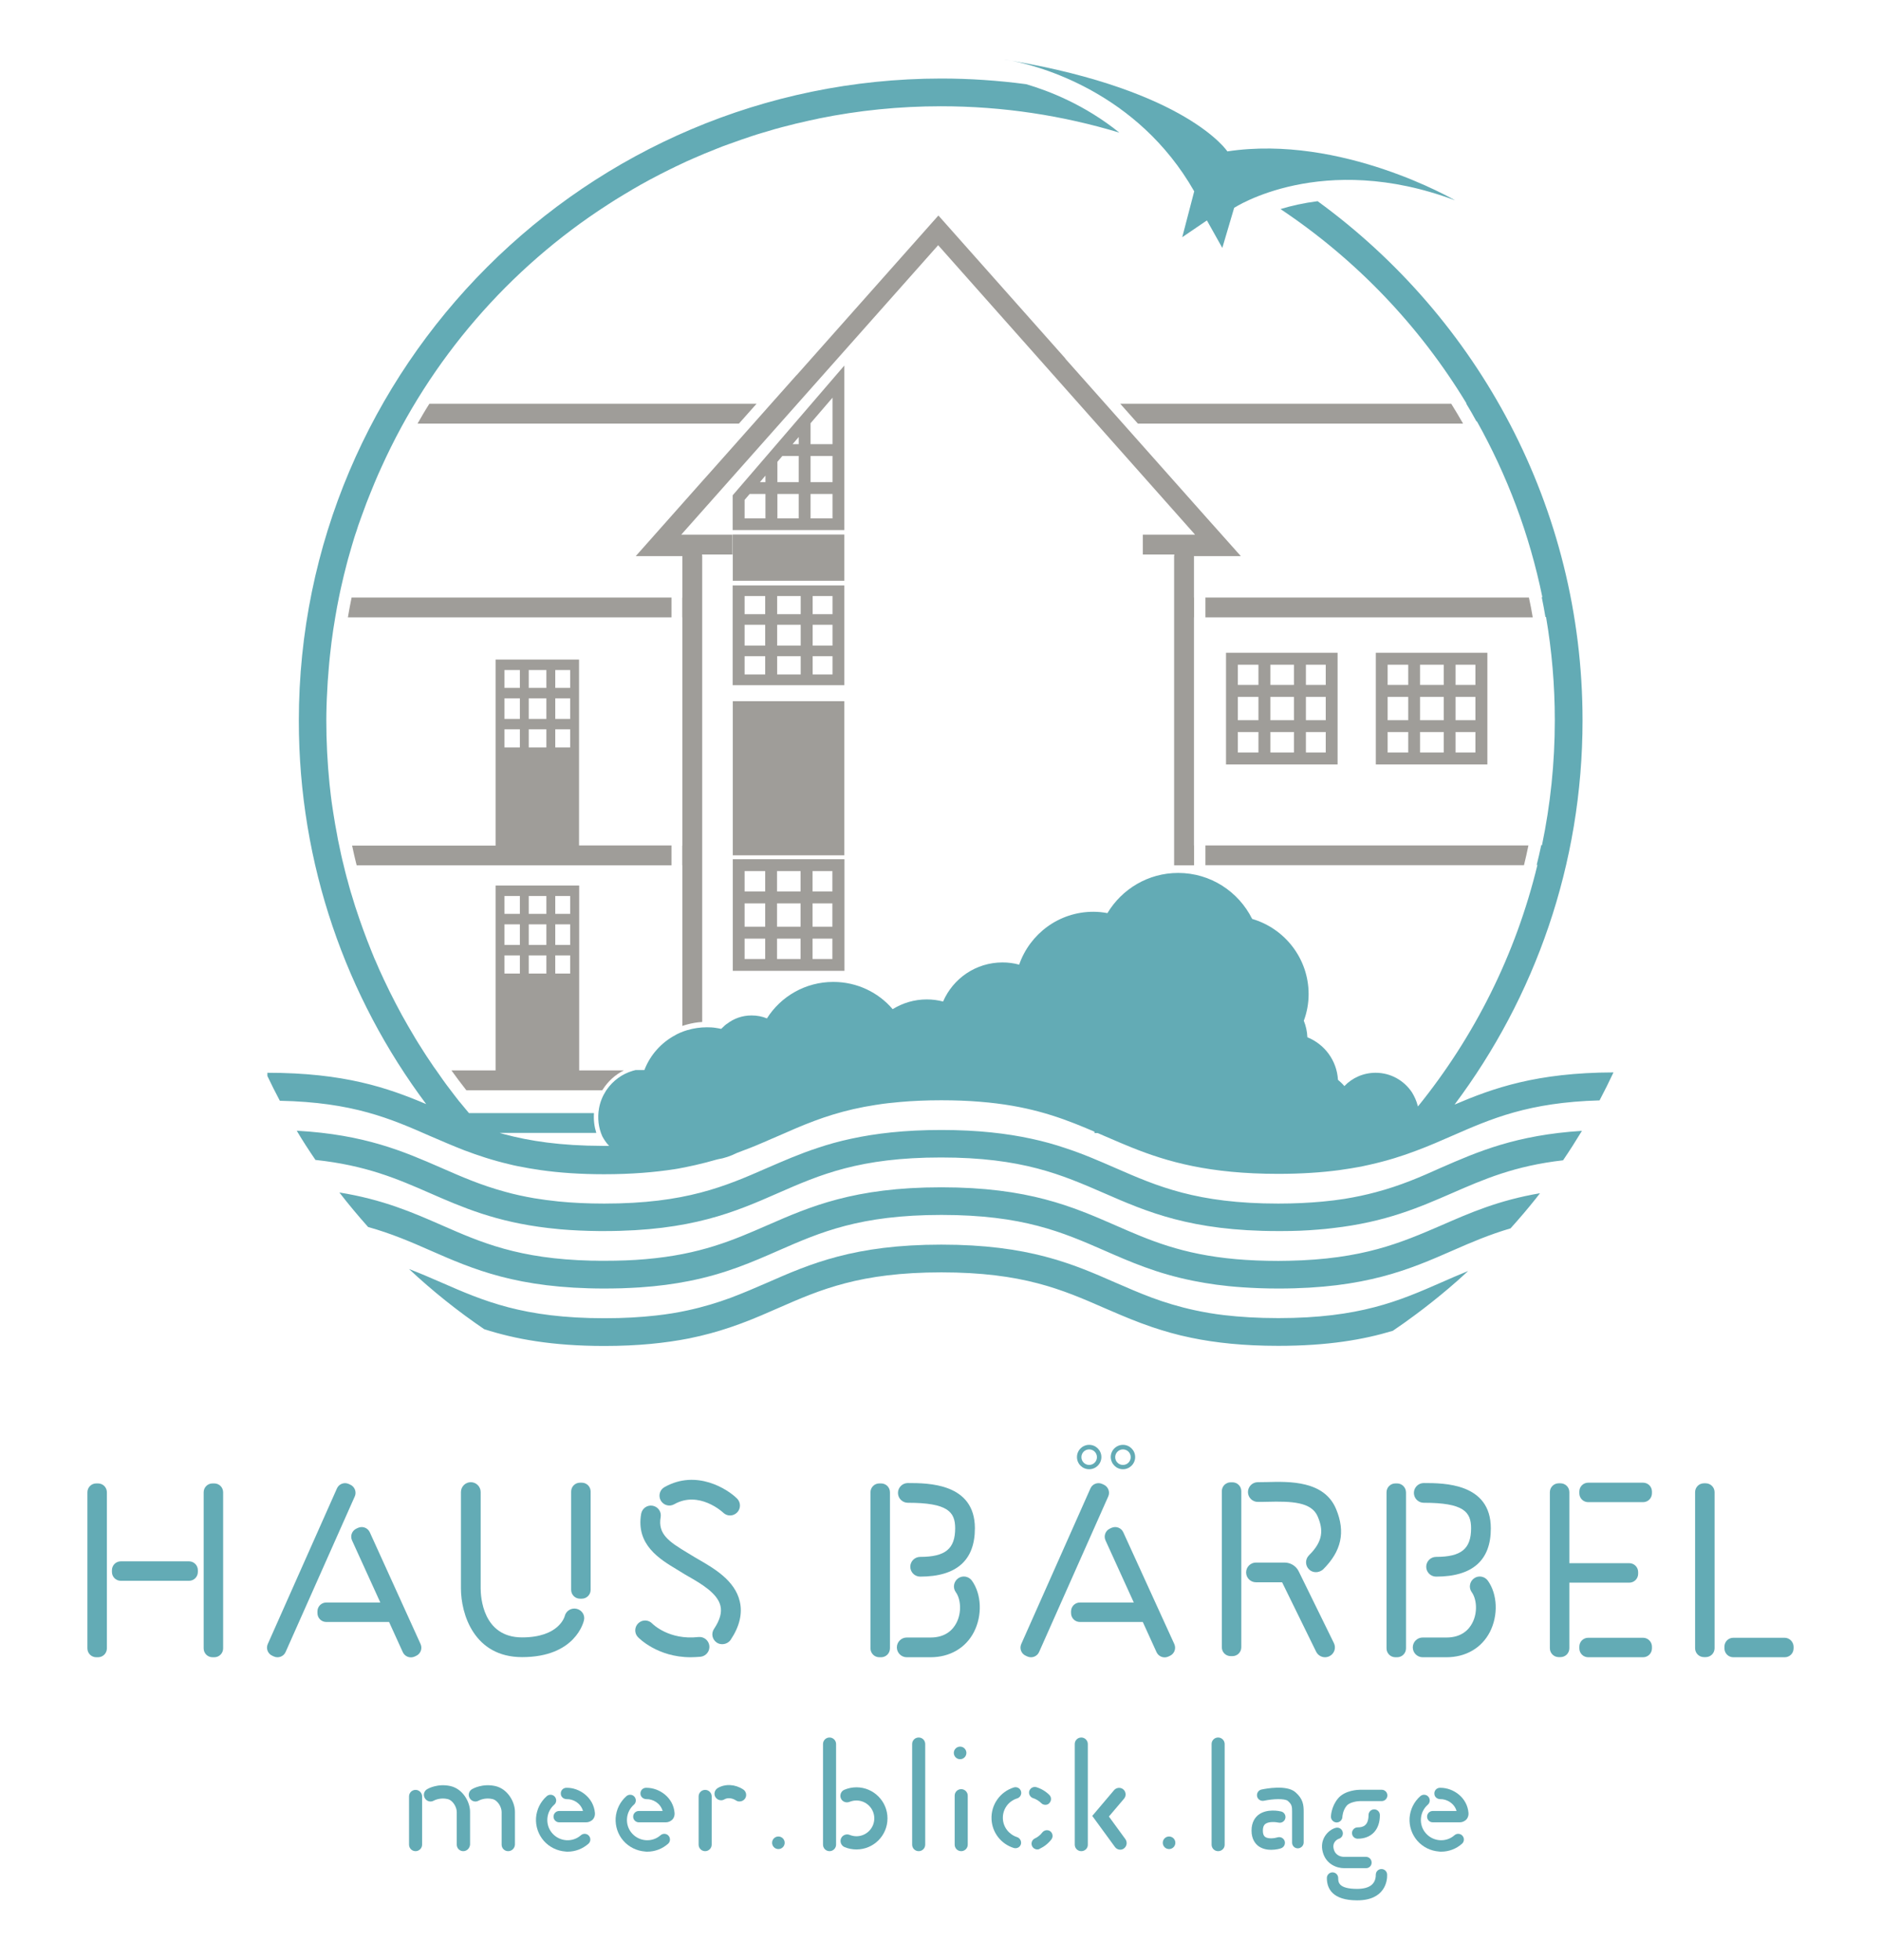 <?xml version="1.0" encoding="utf-8"?>
<!-- Generator: Adobe Illustrator 24.0.2, SVG Export Plug-In . SVG Version: 6.00 Build 0)  -->
<svg version="1.1" id="Ebene_1" xmlns="http://www.w3.org/2000/svg" xmlns:xlink="http://www.w3.org/1999/xlink" x="0px" y="0px"
	 viewBox="0 0 1525.8 1589.6" style="enable-background:new 0 0 1525.8 1589.6;" xml:space="preserve">
<style type="text/css">
	.st0{fill:#9F9D99;}
	.st1{fill:#63ABB5;}
	.st2{fill:#94B7C6;}
</style>
<g>
	<g>
		<rect x="594.4" y="433.6" class="st0" width="90.5" height="37.5"/>
		<rect x="594.4" y="568.8" class="st0" width="90.5" height="125"/>
		<path class="st0" d="M684.9,296.5l-90.6,105.3v28.2h90.6V296.5z M620.9,420.5H604v-15l4.1-4.8h12.8V420.5z M620.9,391.1h-4.5
			l4.5-5.3V391.1z M647.9,420.5h-17.3v-19.8h17.3V420.5z M647.9,391.1h-17.3v-16.5l4-4.7h13.3V391.1z M647.9,360.3h-5l5-5.8V360.3z
			 M675.3,420.5h-17.8v-19.8h17.8V420.5z M675.3,391.1h-17.8v-21.2h17.8V391.1z M675.3,360.3h-17.8v-17l17.8-20.7V360.3z"/>
		<path class="st0" d="M684.9,474.9h-90.6v80.9h90.6V474.9z M620.7,547.1H604v-14.8h16.7V547.1z M620.7,523.7H604v-16.9h16.7V523.7z
			 M620.7,498.2H604v-14.7h16.7V498.2z M649.5,547.1h-19.1v-14.8h19.1V547.1z M649.5,523.7h-19.1v-16.9h19.1V523.7z M649.5,498.2
			h-19.1v-14.7h19.1V498.2z M675.3,547.1h-16.1v-14.8h16.1V547.1z M675.3,523.7h-16.1v-16.9h16.1V523.7z M675.3,498.2h-16.1v-14.7
			h16.1V498.2z"/>
		<path class="st0" d="M994.5,529.5v90.6h90.5v-90.6H994.5z M1020.8,610.4h-16.7v-16.6h16.7V610.4z M1020.8,584.2h-16.7v-18.9h16.7
			V584.2z M1020.8,555.6h-16.7v-16.4h16.7V555.6z M1049.6,610.4h-19.1v-16.6h19.1V610.4z M1049.6,584.2h-19.1v-18.9h19.1V584.2z
			 M1049.6,555.6h-19.1v-16.4h19.1V555.6z M1075.4,610.4h-16.1v-16.6h16.1V610.4z M1075.4,584.2h-16.1v-18.9h16.1V584.2z
			 M1075.4,555.6h-16.1v-16.4h16.1V555.6z"/>
		<path class="st0" d="M1116,529.5v90.6h90.5v-90.6H1116z M1142.3,610.4h-16.7v-16.6h16.7V610.4z M1142.3,584.2h-16.7v-18.9h16.7
			V584.2z M1142.3,555.6h-16.7v-16.4h16.7V555.6z M1171.1,610.4h-19.2v-16.6h19.2V610.4z M1171.1,584.2h-19.2v-18.9h19.2V584.2z
			 M1171.1,555.6h-19.2v-16.4h19.2V555.6z M1196.8,610.4h-16.1v-16.6h16.1V610.4z M1196.8,584.2h-16.1v-18.9h16.1V584.2z
			 M1196.8,555.6h-16.1v-16.4h16.1V555.6z"/>
		<path class="st0" d="M594.4,787.5h90.6V697h-90.6V787.5z M659.1,706.6h16.1v16.5h-16.1V706.6z M659.1,732.8h16.1v18.9h-16.1V732.8
			z M659.1,761.4h16.1v16.5h-16.1V761.4z M630.3,706.6h19.1v16.5h-19.1V706.6z M630.3,732.8h19.1v18.9h-19.1V732.8z M630.3,761.4
			h19.1v16.5h-19.1V761.4z M604,706.6h16.7v16.5H604V706.6z M604,732.8h16.7v18.9H604V732.8z M604,761.4h16.7v16.5H604V761.4z"/>
		<path class="st0" d="M1240.2,484.7H977.8v16.1h265.5C1242.4,495.4,1241.4,490,1240.2,484.7z"/>
		<path class="st0" d="M908.7,327.5l14.3,16.1h263.8c-3.1-5.4-6.3-10.8-9.6-16.1H908.7z"/>
		<path class="st0" d="M1006.5,451.1L987,429.2l-5.2-5.8L864.1,290.9l0.1-0.1l-103-116L646.3,304.2h-0.1l-20.9,23.5l-14.1,15.9
			l-35.8,40.3l-5.2,5.8l-54.5,61.4h37.8v33.6h-0.1v16.1h0.1v185.1h-0.1v16h0.1v130.3c1.4-0.5,2.8-0.9,4.3-1.3
			c3.8-1,7.7-1.7,11.8-1.9V451.1c0-0.5-0.1-0.9-0.2-1.3h24.8v-16.1h-41.6l208.4-234.8l208.4,234.8h-42.4v16.1h25.6
			c-0.1,0.5-0.2,0.9-0.2,1.3v250.8h16.1v-0.1h0.1v-16h-0.1V500.8h0.1v-16.1h-0.1v-33.6H1006.5z"/>
		<path class="st0" d="M402,718.3v150h-35.8c3.9,5.4,7.9,10.8,12.1,16.1h110.2c0.1-0.3,0.3-0.5,0.5-0.7c4.2-6.6,10.1-12,17-15.4
			h-36.2v-150H402z M421.7,789.7h-12.5V775h12.5V789.7z M421.7,766.5h-12.5v-16.7h12.5V766.5z M421.7,741.3h-12.5v-14.5h12.5V741.3z
			 M443.2,789.7h-14.3V775h14.3V789.7z M443.2,766.5h-14.3v-16.7h14.3V766.5z M443.2,741.3h-14.3v-14.5h14.3V741.3z M462.5,789.7
			h-12.1V775h12.1V789.7z M462.5,766.5h-12.1v-16.7h12.1V766.5z M462.5,741.3h-12.1v-14.5h12.1V741.3z"/>
		<path class="st0" d="M1239.8,685.8H977.8v16h258.4C1237.5,696.6,1238.7,691.2,1239.8,685.8z"/>
		<path class="st0" d="M544.7,685.8h-75V535H402v150.9H285.6c1.1,5.4,2.4,10.8,3.7,16h255.4V685.8z M421.7,606.3h-12.5v-14.7h12.5
			V606.3z M421.7,583.2h-12.5v-16.7h12.5V583.2z M421.7,558h-12.5v-14.5h12.5V558z M443.2,606.3h-14.3v-14.7h14.3V606.3z
			 M443.2,583.2h-14.3v-16.7h14.3V583.2z M443.2,558h-14.3v-14.5h14.3V558z M462.5,606.3h-12.1v-14.7h12.1V606.3z M462.5,583.2
			h-12.1v-16.7h12.1V583.2z M462.5,558h-12.1v-14.5h12.1V558z"/>
		<path class="st0" d="M544.7,484.7H285.2c-1.1,5.3-2.1,10.7-3,16.1h262.5V484.7z"/>
		<path class="st0" d="M613.7,327.5H348.3c-3.4,5.3-6.5,10.7-9.6,16.1h260.7L613.7,327.5z"/>
		<path class="st1" d="M1115.9,967.1c-7.8,2.1-16.2,3.9-25.4,5.4c-5.6,0.9-11.6,1.6-17.9,2.2c-10.8,1-22.6,1.6-35.7,1.6
			c-66,0-98.1-14-132.2-28.9c-12.9-5.6-26-11.4-41.1-16.3c-8.3-2.8-17.2-5.3-27-7.4c-19.9-4.3-43.4-7.1-73.1-7.1
			c-29.7,0-53.2,2.8-73.1,7.1c-9.8,2.1-18.7,4.6-27,7.4c-15,4.9-28.1,10.7-41.1,16.3c-34,14.9-66.2,28.9-132.2,28.9
			c-13.6,0-25.8-0.6-36.9-1.7c-7-0.7-13.5-1.6-19.7-2.6c-8.6-1.5-16.5-3.2-23.9-5.3c-19.5-5.3-35.3-12.2-51.7-19.4
			c-30.5-13.3-61.9-27-117.2-30.1c4.8,8.1,9.9,16,15.2,23.7c41.1,4.4,66.5,15.4,93,27c26.3,11.5,53.2,23.2,95.5,28.2
			c3.4,0.4,6.9,0.7,10.5,1.1c9.6,0.8,20,1.3,31.2,1.4c1.3,0,2.6,0,3.9,0c70.7,0,106.5-15.6,141.1-30.8c34-14.9,66.2-28.9,132.2-28.9
			c66,0,98.1,14.1,132.2,28.9c34.6,15.1,70.5,30.8,141.1,30.8c1,0,1.9,0,2.9,0c10.6,0,20.4-0.4,29.5-1.2c4.2-0.3,8.2-0.7,12.1-1.2
			c43-4.9,70.1-16.8,96.6-28.3c25.9-11.3,50.8-22.2,90.2-26.7c5.3-7.8,10.4-15.8,15.3-23.9c-53.6,3.4-84.5,16.9-114.5,30
			C1152.3,954.7,1136,961.8,1115.9,967.1z"/>
		<path class="st1" d="M1045,1022.7h-0.8c-2.4,0-4.8,0.1-7.3,0.1c-12.5,0-23.9-0.5-34.2-1.4c-44.1-3.9-70.4-15.4-98-27.5
			c-34.6-15.1-70.5-30.8-141.2-30.8c-70.7,0-106.5,15.7-141.1,30.8c-27.7,12.1-54.3,23.7-98.9,27.5c-10.1,0.9-21.1,1.3-33.3,1.3
			c-2.9,0-5.6,0-8.3-0.1h0c-0.8,0-1.6,0-2.3,0c-58.8-1.4-89.3-14.7-121.4-28.8c-23.5-10.3-47.6-20.8-82.9-26.5
			c7.4,9.6,15.2,18.9,23.3,28v0c18.9,5.3,34.5,12,50.6,19.1c34.6,15.2,70.5,30.8,141.2,30.8c4.8,0,9.5-0.1,14-0.2
			c5-0.2,9.8-0.4,14.4-0.7h0c15-1,28.2-2.8,40.2-5.2h0c29.7-5.9,51.3-15.4,72.5-24.7c34-14.9,66.2-28.9,132.2-28.9
			c66,0,98.1,14,132.2,28.9c21,9.2,42.4,18.6,71.8,24.5c11.9,2.4,25,4.3,40,5.3h0c4.2,0.3,8.5,0.5,13,0.7c5.2,0.2,10.7,0.3,16.4,0.3
			c70.7,0,106.5-15.6,141.2-30.8c15-6.6,29.7-12.9,47-18c7-7.8,13.8-15.7,20.3-23.9c1.2-1.5,2.4-3.1,3.6-4.6
			c-33.6,5.7-57,16-79.9,26C1136.4,1008.1,1105.6,1021.5,1045,1022.7z"/>
		<path class="st1" d="M1175.3,1044.9c5.3-4.5,10.5-9.1,15.6-13.9c-7.5,3-14.7,6.2-21.8,9.3c-34,14.9-66.2,28.9-132.2,28.9
			c-16.6,0-31-0.9-43.9-2.4c-8.6-1-16.5-2.4-23.9-4c-12.9-2.8-24.3-6.3-34.8-10.2c-10.2-3.8-19.8-8-29.5-12.2
			c-34.6-15.2-70.5-30.8-141.2-30.8c-70.7,0-106.5,15.6-141.1,30.8c-9.9,4.3-19.6,8.5-30,12.4h0c-10.6,3.9-22,7.4-35,10.2
			c-7.8,1.7-16.2,3.1-25.4,4.1c-12.3,1.4-26.1,2.2-41.7,2.2c-66,0-98.1-14-132.2-28.9c-8.5-3.7-17.2-7.5-26.4-11
			c19,17.8,39.4,34.1,61,48.8c0,0,0,0,0,0c24.7,7.9,54.7,13.6,97.5,13.6c27.4,0,49.6-2.4,68.5-6.1c12.4-2.5,23.4-5.6,33.5-9
			c11.9-4,22.7-8.5,33.1-13.1c2-0.9,4-1.7,6-2.6c34-14.9,66.2-28.9,132.2-28.9c66,0,98.1,14,132.2,28.9c1.9,0.8,3.7,1.6,5.6,2.4
			c10.4,4.5,21.1,9,32.9,13h0c9.8,3.3,20.3,6.4,32.2,8.8h0c19.3,4,42.1,6.5,70.4,6.5c40.2,0,69.1-5,92.9-12.2
			c6.1-4.1,12-8.3,17.9-12.7C1157.2,1059.8,1166.3,1052.5,1175.3,1044.9z"/>
		<path class="st2" d="M814.4,48.2c2,0.3,3.8,0.7,5.8,1C816.5,48.4,814.4,48.2,814.4,48.2z"/>
		<path class="st1" d="M968.7,155.2l-9.7,37.2l20-13.6l12.5,22.3l9.6-32.5c0,0,71-46.7,179.2-6.1c0,0-92-53.7-184.7-39.7
			c0,0-32.3-49.2-175.4-73.6C842.2,53.4,922.6,74.3,968.7,155.2z"/>
		<path class="st1" d="M349.1,921.6c8.9,3.8,17.8,7.7,27.3,11.4c11.1,4.2,23.1,8.2,36.7,11.4c2.3,0.6,4.7,1.1,7.1,1.6
			c0.1,0,0.1,0,0.1,0c5.9,1.2,12.1,2.3,18.6,3.2c14.9,2.1,31.7,3.3,51.2,3.3c22.2,0,40.9-1.6,57.2-4.1c1.9-0.3,3.7-0.6,5.5-1
			c1.9-0.3,3.7-0.7,5.5-1.1c1.9-0.4,3.8-0.8,5.6-1.2c6.1-1.4,12-2.9,17.4-4.5c0.1,0.1,0.1,0.1,0.1,0c0,0,0,0,0.1,0h0.1
			c0.2-0.1,0.3-0.1,0.5-0.2c5.5-0.9,10.7-2.7,15.5-5.1c0.1-0.1,0.1-0.1,0.2-0.1c3.7-1.4,7.4-2.8,11-4.2c1.6-0.6,3.2-1.3,4.7-1.9
			c1.9-0.8,3.6-1.5,5.4-2.3c1.6-0.6,3.1-1.3,4.6-2c1-0.4,1.9-0.8,2.8-1.2c1.6-0.7,3.3-1.4,4.9-2.1c4.4-1.9,8.7-3.8,13.1-5.7
			c0.7-0.3,1.4-0.6,2.1-0.9c18.5-7.8,38-14.7,64.3-18.7h0.1c6-1,12.5-1.7,19.3-2.3c10.1-0.9,21.2-1.4,33.4-1.4
			c11.4,0,21.7,0.4,31.3,1.2c37.6,3,62.4,11.5,85.7,21.2c2.5,1,4.9,2.1,7.3,3.1v1.1h2.6c1.8,0.8,3.5,1.5,5.3,2.3
			c1.7,0.7,3.3,1.4,4.9,2.1c5.8,2.5,11.6,5,17.6,7.4c28.9,11.6,62.9,21.3,118.6,21.3c18.6,0,34.9-1.1,49.3-3
			c6.5-0.9,12.7-1.9,18.5-3c0.3-0.1,0.5-0.1,0.8-0.2c1.9-0.4,3.7-0.8,5.5-1.2c14.3-3.2,26.7-7.1,38.2-11.5
			c10.2-3.8,19.5-7.9,28.9-12c31.8-13.9,61.9-27.1,119.5-28.7c3.9-7.4,7.7-15,11.3-22.7c-62.5,0.2-97.5,12.7-128.9,26.1
			c65.1-86.9,103.8-194.8,103.8-311.6c0-173-84.8-326.5-214.9-421.2c-11.6,1.5-21.7,3.8-30.1,6.4c61.2,40.8,112.8,94.7,150.9,157.7
			h-0.3c3,4.9,5.8,9.8,8.5,14.8v-0.7c24.7,44,42.9,92.1,53.3,143h-0.5c1.1,5.3,2.1,10.7,3,16.1h0.5c4.7,27.3,7.1,55.3,7.1,83.9
			c0,34.7-3.6,68.5-10.4,101.2h-0.6c-1.2,5.4-2.3,10.7-3.7,16h0.6c-17.6,72.8-51.2,139.4-96.9,195.9c-0.1-0.2-0.1-0.4-0.2-0.6
			c-1-3.9-2.6-7.4-4.6-10.7c-6.3-9.6-17.2-16-29.5-16c-10,0-19,4.1-25.4,10.8c-1.6-1.9-3.3-3.5-5.2-5.1
			c-0.9-15.7-10.9-28.9-24.8-34.5c-0.2-4.7-1.2-9.2-2.9-13.4c2.5-6.7,3.9-14,3.9-21.6c0-28.9-19.4-53.3-45.8-61
			c-11-22.1-33.7-37.3-60-37.3c-24.4,0-45.7,13.1-57.4,32.6c-3.7-0.7-7.5-1.1-11.4-1.1c-27.9,0-51.5,17.9-60.2,42.9
			c-4.3-1.2-8.8-1.8-13.5-1.8c-21.6,0-40.1,13-48.2,31.7c-4.2-1.1-8.6-1.7-13.2-1.7c-10.2,0-19.6,2.9-27.7,7.9
			c-11.6-13.6-28.9-22.1-48.2-22.1c-22.6,0-42.6,11.8-53.8,29.6c-3.8-1.6-8-2.4-12.5-2.4c-7.5,0-14.4,2.5-19.9,6.8h-0.1
			c-0.8,0.6-1.6,1.2-2.3,1.9c-0.8,0.7-1.5,1.4-2.2,2.1l-0.1,0.1c-1.4-0.3-2.8-0.6-4.3-0.8c-2.4-0.4-4.8-0.5-7.3-0.5
			c-5.5,0-10.8,0.8-15.8,2.3c-0.1,0-0.1,0-0.1,0c-2,0.6-3.9,1.3-5.8,2.1c-0.6,0.3-1.1,0.5-1.7,0.8c-0.7,0.3-1.3,0.6-1.9,1
			c-11.6,6.1-20.7,16.2-25.4,28.5h-7.1c-0.3,0.1-0.6,0.2-0.8,0.2c-0.5,0.1-1,0.3-1.5,0.4c-8.6,2.5-16.1,8-21.2,15.4
			c-0.2,0.3-0.4,0.6-0.6,0.9c-2.7,4.2-4.7,9-5.6,14.2c-1.4,7.9-0.4,15.8,2.7,22.7c1.5,2.8,3.3,5.4,5.5,7.7h-5.3
			c-34.2-0.1-59.2-3.9-80.3-9.6c-1.1-0.3-2.1-0.6-3.1-0.9h78.3c-1.6-5.1-2.3-10.5-1.9-16.1H380.4c-0.7-0.8-1.4-1.6-2-2.4
			c-1.8-2.1-3.5-4.3-5.3-6.4c-0.3-0.3-0.5-0.6-0.7-0.8c-2.4-3-4.7-6.1-7-9.1c-4.1-5.3-7.9-10.7-11.6-16.1c-1.4-1.9-2.7-3.7-3.9-5.6
			c-2.7-3.9-5.3-7.9-7.8-11.9c-0.1-0.1-0.2-0.2-0.1-0.2c-1.9-2.9-3.7-5.8-5.5-8.8c-0.1-0.1-0.1-0.1-0.1-0.2c-1.8-3-3.6-6-5.3-9
			c-1.8-3.1-3.5-6.2-5.2-9.2c-1.7-3.1-3.3-6.1-4.9-9.2c-3.3-6.3-6.5-12.8-9.5-19.2c-0.2-0.4-0.4-0.7-0.5-1.1
			c-2.2-4.6-4.3-9.3-6.3-14.1c-0.3-0.6-0.5-1.2-0.8-1.7c-1.9-4.6-3.8-9.3-5.6-14c-0.3-0.6-0.5-1.2-0.7-1.8c-2-5.3-4-10.6-5.8-15.9
			c-1.3-3.7-2.5-7.3-3.7-11c-1-3.3-2-6.5-3-9.8c-0.2-0.7-0.4-1.3-0.6-1.9c-1-3.4-1.9-6.8-2.8-10.2c-0.1-0.2-0.2-0.4-0.2-0.5
			c-1-3.7-1.9-7.4-2.8-11.2c-1.4-5.3-2.5-10.7-3.6-16c-0.7-3.1-1.3-6.1-1.8-9.2c-1-5.1-1.9-10.3-2.7-15.5c-0.3-1.9-0.6-3.9-0.9-5.8
			c-1-6.4-1.7-12.8-2.4-19.3c-1.7-16.9-2.6-34.2-2.6-51.6c0-3.9,0.1-7.7,0.2-11.6c0.1-1.9,0.1-3.8,0.2-5.7c0.1-2,0.2-3.9,0.3-5.8
			c0.1-1.9,0.2-3.7,0.3-5.6c0.1-2,0.2-3.9,0.4-5.8c0.2-2.6,0.4-5.2,0.6-7.8c0.3-3.5,0.6-7,1-10.5c0.4-3.5,0.8-6.9,1.2-10.4
			c0.9-6.9,1.9-13.8,3.1-20.6c0.9-5.4,1.9-10.8,3-16.1c0.6-3.1,1.3-6.2,2-9.3c1.3-5.7,2.6-11.3,4.1-16.9c0.8-3.1,1.6-6.1,2.5-9.1
			c1.2-4.2,2.4-8.4,3.7-12.6c0.6-2,1.3-4,2-6c0.8-2.7,1.7-5.4,2.7-8c0.3-0.7,0.5-1.3,0.7-2c1.5-4.2,3-8.3,4.6-12.5
			c1.1-2.8,2.2-5.6,3.3-8.3c1.1-2.8,2.2-5.5,3.4-8.3c1.7-4.1,3.5-8.2,5.4-12.3c39.5-87.5,103.6-161.5,183.6-213
			c4.2-2.8,8.5-5.4,12.8-8c2.4-1.4,4.8-2.9,7.2-4.3c2.2-1.2,4.3-2.5,6.4-3.7c2.7-1.5,5.4-3,8.2-4.5c0.2-0.1,0.3-0.1,0.4-0.2
			c5.2-2.8,10.5-5.5,15.8-8.1c0.5-0.3,1-0.5,1.5-0.7c2.1-1.1,4.2-2.1,6.4-3.1c3.5-1.7,7-3.3,10.5-4.8c6.3-2.8,12.6-5.4,19-7.9
			c3.4-1.4,6.8-2.7,10.3-3.9c3.5-1.3,6.9-2.5,10.4-3.7c2.8-1,5.5-1.9,8.3-2.8c2.3-0.8,4.7-1.5,7-2.2c7.7-2.4,15.5-4.6,23.3-6.5
			c3.3-0.9,6.6-1.7,10-2.4c3.9-1,7.7-1.8,11.7-2.6c0.7-0.2,1.4-0.3,2.1-0.5c32-6.5,65.1-9.9,99-9.9c50.3,0,98.8,7.5,144.7,21.4
			c-28-22.6-57.2-33.9-75.6-39.3c-22.6-3-45.7-4.6-69-4.6C476,64,242.4,297.6,242.4,584.7c0,116.4,38.4,224.1,103.3,310.9
			c-31.2-13.2-66.4-25.4-128.8-25.4v2.6c3.2,6.8,6.6,13.5,10.1,20.1C286.3,894.1,316.8,907.4,349.1,921.6z"/>
	</g>
	<g>
		<path class="st1" d="M1383.6,1203.2h-1.4c-4,0-7.2,3.2-7.2,7.2V1337c0,4,3.2,7.2,7.2,7.2h1.4c4,0,7.2-3.2,7.2-7.2v-126.6
			C1390.8,1206.4,1387.5,1203.2,1383.6,1203.2z"/>
		<path class="st1" d="M1447.6,1328.5H1406c-4,0-7.2,3.2-7.2,7.2v1.4c0,4,3.2,7.2,7.2,7.2h41.7c4,0,7.2-3.2,7.2-7.2v-1.4
			C1454.8,1331.8,1451.6,1328.5,1447.6,1328.5z"/>
	</g>
	<g>
		<path class="st1" d="M1332.8,1328.5h-44.5c-4,0-7.2,3.2-7.2,7.2v1.4c0,4,3.2,7.2,7.2,7.2h44.5c4,0,7.2-3.2,7.2-7.2v-1.4
			C1340,1331.8,1336.8,1328.5,1332.8,1328.5z"/>
		<path class="st1" d="M1332.8,1202.7h-44.5c-4,0-7.2,3.2-7.2,7.2v1.4c0,4,3.2,7.2,7.2,7.2h44.5c4,0,7.2-3.2,7.2-7.2v-1.4
			C1340,1205.9,1336.8,1202.7,1332.8,1202.7z"/>
		<path class="st1" d="M1321.6,1283.8c4,0,7.2-3.2,7.2-7.2v-1.4c0-4-3.2-7.2-7.2-7.2H1273v-57.6c0-4-3.2-7.2-7.2-7.2h-1.4
			c-4,0-7.2,3.2-7.2,7.2V1337c0,4,3.2,7.2,7.2,7.2h1.4c4,0,7.2-3.2,7.2-7.2v-53.2H1321.6z"/>
	</g>
	<g>
		<path class="st1" d="M284.1,1204.3l-1.3-0.6c-3.6-1.6-7.9,0-9.5,3.7l-56.1,126.2c-1.6,3.6,0,7.9,3.7,9.5l1.3,0.6
			c3.6,1.6,7.9,0,9.5-3.7l56.1-126.2C289.4,1210.2,287.7,1205.9,284.1,1204.3z"/>
		<path class="st1" d="M300,1243c-1.6-3.6-5.8-5.3-9.5-3.7l-1.3,0.6c-3.6,1.6-5.3,5.8-3.7,9.5l23,50.5h-43.8c-4,0-7.2,3.2-7.2,7.2
			v1.4c0,4,3.2,7.2,7.2,7.2h50.9l11.1,24.4c1.6,3.6,5.8,5.3,9.5,3.7l1.3-0.6c3.6-1.6,5.3-5.8,3.7-9.5L300,1243z"/>
	</g>
	<g>
		<path class="st1" d="M79.5,1203.3h-1.4c-4,0-7.2,3.2-7.2,7.2v126.6c0,4,3.2,7.2,7.2,7.2h1.4c4,0,7.2-3.2,7.2-7.2v-126.6
			C86.7,1206.5,83.5,1203.3,79.5,1203.3z"/>
		<path class="st1" d="M173.8,1203.3h-1.4c-4,0-7.2,3.2-7.2,7.2v126.6c0,4,3.2,7.2,7.2,7.2h1.4c4,0,7.2-3.2,7.2-7.2v-126.6
			C181,1206.5,177.8,1203.3,173.8,1203.3z"/>
		<path class="st1" d="M153.3,1266.5H98c-4,0-7.2,3.2-7.2,7.2v1.4c0,4,3.2,7.2,7.2,7.2h55.3c4,0,7.2-3.2,7.2-7.2v-1.4
			C160.5,1269.7,157.3,1266.5,153.3,1266.5z"/>
	</g>
	<g>
		<path class="st1" d="M471.9,1202.7h-1.4c-4,0-7.2,3.2-7.2,7.2v79.7c0,4,3.2,7.2,7.2,7.2h1.4c4,0,7.2-3.2,7.2-7.2v-79.7
			C479.1,1205.9,475.9,1202.7,471.9,1202.7z"/>
		<path class="st1" d="M467.7,1305c-4.3-1-8.6,1.7-9.6,5.9c-0.2,0.7-4.8,17.3-34.6,17.3c-32,0-33.6-33.1-33.6-39.8v-78.1
			c0-4.4-3.6-8-8-8s-8,3.6-8,8v78.1c0,20.7,10.5,55.8,49.6,55.8c43.3,0,49.9-28.6,50.2-29.9C474.7,1310.1,472,1306,467.7,1305z"/>
	</g>
	<g>
		<path class="st1" d="M895.3,1204.3l-1.3-0.6c-3.6-1.6-7.9,0-9.5,3.7l-56.1,126.2c-1.6,3.6,0,7.9,3.7,9.5l1.3,0.6
			c3.6,1.6,7.9,0,9.5-3.7l56.1-126.2C900.6,1210.2,898.9,1205.9,895.3,1204.3z"/>
		<path class="st1" d="M911.2,1243c-1.6-3.6-5.8-5.3-9.5-3.7l-1.3,0.6c-3.6,1.6-5.3,5.8-3.7,9.5l23,50.5H876c-4,0-7.2,3.2-7.2,7.2
			v1.4c0,4,3.2,7.2,7.2,7.2H927l11.1,24.4c1.6,3.6,5.8,5.3,9.5,3.7l1.3-0.6c3.6-1.6,5.3-5.8,3.7-9.5L911.2,1243z"/>
		<path class="st1" d="M883.5,1191.8c5.4,0,9.9-4.4,9.9-9.9c0-5.4-4.4-9.9-9.9-9.9c-5.4,0-9.9,4.4-9.9,9.9
			C873.6,1187.4,878,1191.8,883.5,1191.8z M883.5,1175.7c3.5,0,6.3,2.8,6.3,6.3s-2.8,6.3-6.3,6.3s-6.3-2.8-6.3-6.3
			S880,1175.7,883.5,1175.7z"/>
		<path class="st1" d="M910.9,1191.8c5.4,0,9.9-4.4,9.9-9.9c0-5.4-4.4-9.9-9.9-9.9c-5.4,0-9.9,4.4-9.9,9.9
			C901.1,1187.4,905.5,1191.8,910.9,1191.8z M910.9,1175.7c3.5,0,6.3,2.8,6.3,6.3s-2.8,6.3-6.3,6.3s-6.3-2.8-6.3-6.3
			S907.5,1175.7,910.9,1175.7z"/>
	</g>
	<g>
		<path class="st1" d="M560.2,1344.3c-26.9,0-42-15.6-42.7-16.3c-3.1-3.2-2.9-8.3,0.3-11.3c3.2-3.1,8.3-2.9,11.3,0.3
			c0.5,0.5,13.7,13.6,37.4,10.9c4.4-0.5,8.4,2.7,8.9,7.1c0.5,4.4-2.7,8.4-7.1,8.9C565.5,1344.1,562.8,1344.3,560.2,1344.3z"/>
		<path class="st1" d="M585.8,1333.7c-1.5,0-3.1-0.4-4.4-1.3c-3.7-2.5-4.7-7.4-2.2-11.1c4.8-7.2,6.5-13.3,5.2-18.7
			c-2.4-10.3-16-18.1-25.9-23.8c-2.1-1.2-4-2.3-5.7-3.4c-1.2-0.7-2.4-1.5-3.6-2.2c-14.2-8.5-33.5-20.2-29.1-45.3
			c0.8-4.4,5-7.3,9.3-6.5c4.4,0.8,7.3,4.9,6.5,9.3c-2.4,13.6,6.6,19.8,21.6,28.8c1.3,0.8,2.5,1.5,3.8,2.3c1.6,1,3.4,2.1,5.4,3.2
			c12.4,7.2,29.5,17,33.4,34.1c2.3,9.8-0.2,20.3-7.5,31.2C591,1332.5,588.4,1333.7,585.8,1333.7z"/>
		<path class="st1" d="M592.2,1229.3c-2.1,0-4.1-0.8-5.7-2.4c-0.2-0.2-19.5-18.1-39.6-6.7c-3.9,2.2-8.7,0.8-10.9-3
			c-2.2-3.9-0.8-8.8,3-10.9c26-14.7,51.3,1.7,58.9,9.3c3.1,3.1,3.1,8.2,0,11.3C596.3,1228.5,594.2,1229.3,592.2,1229.3z"/>
	</g>
	<path class="st1" d="M337.1,1501.6c-3,0-5.3-2.4-5.3-5.3v-39.1c0-3,2.4-5.3,5.3-5.3s5.3,2.4,5.3,5.3v39.1
		C342.4,1499.2,340,1501.6,337.1,1501.6z"/>
	<path class="st1" d="M572,1501.6c-3,0-5.3-2.4-5.3-5.3v-39.1c0-3,2.4-5.3,5.3-5.3s5.3,2.4,5.3,5.3v39.1
		C577.3,1499.2,574.9,1501.6,572,1501.6z"/>
	<path class="st1" d="M672.9,1501.6c-3,0-5.3-2.4-5.3-5.3v-81.6c0-3,2.4-5.3,5.3-5.3s5.3,2.4,5.3,5.3v81.6
		C678.2,1499.2,675.8,1501.6,672.9,1501.6z"/>
	<path class="st1" d="M745.2,1501.6c-3,0-5.3-2.4-5.3-5.3v-81.6c0-3,2.4-5.3,5.3-5.3c3,0,5.3,2.4,5.3,5.3v81.6
		C750.5,1499.2,748.2,1501.6,745.2,1501.6z"/>
	<path class="st1" d="M877.1,1501.6c-3,0-5.3-2.4-5.3-5.3v-81.6c0-3,2.4-5.3,5.3-5.3s5.3,2.4,5.3,5.3v81.6
		C882.5,1499.2,880.1,1501.6,877.1,1501.6z"/>
	<path class="st1" d="M988.1,1501.6c-3,0-5.3-2.4-5.3-5.3v-81.6c0-3,2.4-5.3,5.3-5.3s5.3,2.4,5.3,5.3v81.6
		C993.5,1499.2,991.1,1501.6,988.1,1501.6z"/>
	<path class="st1" d="M779.7,1501.6c-3,0-5.3-2.4-5.3-5.3v-39.7c0-3,2.4-5.3,5.3-5.3s5.3,2.4,5.3,5.3v39.7
		C785,1499.2,782.6,1501.6,779.7,1501.6z"/>
	<path class="st1" d="M375.8,1501.6c-3,0-5.3-2.4-5.3-5.3v-26.5c0-3.7-2.9-9.4-7.5-10.5c-6.2-1.4-10.9,1.2-11.1,1.3
		c-2.6,1.5-5.8,0.6-7.3-2c-1.5-2.5-0.7-5.8,1.9-7.3c0.8-0.5,8.6-4.8,18.9-2.5c9.8,2.2,15.9,12.6,15.9,20.9v26.5
		C381.1,1499.2,378.7,1501.6,375.8,1501.6z"/>
	<path class="st1" d="M412.2,1501.6c-3,0-5.3-2.4-5.3-5.3v-26.5c0-3.7-2.9-9.4-7.5-10.5c-6.2-1.4-10.9,1.2-11.1,1.3
		c-2.6,1.5-5.8,0.6-7.3-2c-1.5-2.5-0.7-5.8,1.9-7.3c0.8-0.5,8.6-4.8,18.9-2.5c9.8,2.2,15.9,12.6,15.9,20.9v26.5
		C417.6,1499.2,415.2,1501.6,412.2,1501.6z"/>
	<path class="st1" d="M460.5,1502c-0.6,0-1.2,0-1.8-0.1c-6.8-0.5-13.1-3.6-17.6-8.7c-4.5-5.2-6.7-11.8-6.3-18.6
		c0.5-6.8,3.6-13.1,8.7-17.6c1.9-1.7,4.9-1.5,6.5,0.4c1.7,1.9,1.5,4.9-0.4,6.5c-3.3,2.9-5.3,6.9-5.6,11.3c-0.3,4.4,1.1,8.6,4,11.9
		c2.9,3.3,6.9,5.3,11.3,5.6c4.4,0.3,8.6-1.1,11.9-4c1.9-1.7,4.9-1.5,6.5,0.4c1.7,1.9,1.5,4.9-0.4,6.5
		C472.6,1499.7,466.7,1502,460.5,1502z"/>
	<path class="st1" d="M475.5,1478.2h-21.9c-2.6,0-4.6-2.1-4.6-4.6c0-2.6,2.1-4.6,4.6-4.6h19.3c-1.7-6.2-7.8-9.8-13.3-9.6
		c-2.7-0.1-4.7-2-4.7-4.5c-0.1-2.6,2-4.7,4.5-4.7c10.3-0.3,22.2,7.6,23.2,20.6c0.1,1.9-0.5,3.9-1.9,5.3
		C479.3,1477.4,477.4,1478.2,475.5,1478.2z"/>
	<path class="st1" d="M1169.1,1502c-0.6,0-1.2,0-1.8-0.1c-6.8-0.5-13.1-3.6-17.6-8.7c-4.5-5.2-6.7-11.8-6.3-18.6
		c0.5-6.8,3.6-13.1,8.7-17.6c1.9-1.7,4.9-1.5,6.5,0.4c1.7,1.9,1.5,4.9-0.4,6.5c-3.3,2.9-5.3,6.9-5.6,11.3c-0.3,4.4,1.1,8.6,4,11.9
		c2.9,3.3,6.9,5.3,11.3,5.6c4.4,0.3,8.6-1.1,11.9-4c1.9-1.7,4.9-1.5,6.5,0.4c1.7,1.9,1.5,4.9-0.4,6.5
		C1181.3,1499.7,1175.3,1502,1169.1,1502z"/>
	<path class="st1" d="M1184.1,1478.2h-21.9c-2.6,0-4.6-2.1-4.6-4.6c0-2.6,2.1-4.6,4.6-4.6h19.3c-1.7-6.2-8-9.8-13.3-9.6
		c-2.7-0.1-4.7-2-4.7-4.5c-0.1-2.6,2-4.7,4.5-4.7c0.2,0,0.3,0,0.5,0c10.3,0,21.8,7.8,22.7,20.6c0.1,1.9-0.5,3.9-1.9,5.3
		C1187.9,1477.4,1186.1,1478.2,1184.1,1478.2z"/>
	<path class="st1" d="M525.1,1502c-0.6,0-1.2,0-1.8-0.1c-6.8-0.5-13.1-3.6-17.6-8.7s-6.7-11.8-6.3-18.6c0.5-6.8,3.6-13.1,8.7-17.6
		c1.9-1.7,4.9-1.5,6.5,0.4c1.7,1.9,1.5,4.9-0.4,6.5c-3.3,2.9-5.3,6.9-5.6,11.3c-0.3,4.4,1.1,8.6,4,11.9c2.9,3.3,6.9,5.3,11.3,5.6
		c4.4,0.3,8.6-1.1,11.9-4c1.9-1.7,4.9-1.5,6.5,0.4c1.7,1.9,1.5,4.9-0.4,6.5C537.3,1499.7,531.3,1502,525.1,1502z"/>
	<path class="st1" d="M823.7,1499.2c-0.5,0-0.9-0.1-1.4-0.2c-10.3-3.2-17.5-12.5-18-23.2c-0.6-11.8,6.9-22.4,18.1-25.9
		c2.5-0.7,5,0.6,5.8,3.1c0.7,2.4-0.6,5-3.1,5.8c-7.2,2.2-12,9-11.6,16.5c0.3,6.9,5,12.8,11.5,14.9c2.4,0.8,3.8,3.4,3.1,5.8
		C827.5,1498,825.7,1499.2,823.7,1499.2z"/>
	<path class="st1" d="M540.1,1478.2h-21.9c-2.6,0-4.6-2.1-4.6-4.6c0-2.6,2.1-4.6,4.6-4.6h19.3c-1.7-6.2-7.8-9.8-13.3-9.6
		c-2.6-0.1-4.7-2-4.7-4.5c-0.1-2.6,2-4.7,4.5-4.7c0.2,0,0.3,0,0.5,0c10.3,0,21.8,7.8,22.7,20.6c0.1,1.9-0.5,3.9-1.9,5.3
		C543.9,1477.4,542.1,1478.2,540.1,1478.2z"/>
	<path class="st1" d="M599.8,1461.3c-1,0-2-0.3-2.9-0.9c-3.1-2-6.8-2.3-9.3-0.8c-2.5,1.5-5.8,0.6-7.3-1.9c-1.5-2.5-0.6-5.8,1.9-7.3
		c6.1-3.6,14.2-3.1,20.6,1.1c2.5,1.6,3.2,4.9,1.6,7.4C603.3,1460.5,601.6,1461.3,599.8,1461.3z"/>
	<path class="st1" d="M694.8,1500.2c-3.4,0-6.6-0.6-9.7-1.9c-2.7-1.1-4-4.3-2.9-7c1.1-2.7,4.3-4,7-2.9c1.8,0.7,3.6,1.1,5.5,1.1
		c8,0,14.5-6.5,14.5-14.5c0-8-6.5-14.5-14.5-14.5c-2,0-3.8,0.4-5.6,1.1c-2.7,1.1-5.9-0.1-7-2.8c-1.1-2.7,0.1-5.9,2.8-7
		c3.1-1.3,6.4-2,9.8-2c13.9,0,25.2,11.3,25.2,25.2C719.9,1489,708.6,1500.2,694.8,1500.2z"/>
	<path class="st1" d="M848,1464c-1.2,0-2.4-0.4-3.3-1.3c-1.9-1.9-4.2-3.3-6.7-4.1c-2.4-0.8-3.8-3.4-3.1-5.8c0.8-2.4,3.3-3.8,5.8-3.1
		c3.9,1.2,7.6,3.4,10.5,6.3c1.8,1.8,1.8,4.7,0,6.6C850.4,1463.6,849.2,1464,848,1464z"/>
	<path class="st1" d="M841.4,1500.2c-1.7,0-3.4-1-4.2-2.7c-1.1-2.3-0.1-5.1,2.2-6.2c2.4-1.1,4.5-2.8,6.1-4.9c1.6-2,4.5-2.4,6.5-0.9
		c2,1.6,2.4,4.5,0.9,6.5c-2.5,3.3-5.8,5.9-9.6,7.7C842.8,1500.1,842.1,1500.2,841.4,1500.2z"/>
	<path class="st1" d="M908.7,1500.4c-1.7,0-3.3-0.8-4.3-2.2L886,1473l17.7-20.9c1.9-2.2,5.3-2.5,7.5-0.6c2.2,1.9,2.5,5.3,0.6,7.5
		l-12.3,14.5l13.4,18.4c1.7,2.4,1.2,5.7-1.2,7.5C910.9,1500,909.8,1500.4,908.7,1500.4z"/>
	<path class="st1" d="M1031.1,1500.5c-3.3,0-7.1-0.7-10.3-3c-2.5-1.9-5.6-5.6-5.6-12.6c0-6.9,3-10.7,5.5-12.7
		c6.9-5.4,17.3-3.1,18.5-2.8c2.5,0.6,4,3.1,3.4,5.6c-0.6,2.5-3.1,4-5.6,3.4c-1.8-0.4-7.7-1.1-10.6,1.1c-0.5,0.4-2,1.6-2,5.4
		c0,3.8,1.4,4.8,1.8,5.1c2.5,1.9,7.9,1.1,10.1,0.4c2.4-0.7,5,0.6,5.8,3.1c0.7,2.4-0.6,5-3.1,5.8
		C1038.5,1499.5,1035.2,1500.5,1031.1,1500.5z"/>
	<path class="st1" d="M1052.7,1499.3c-2.6,0-4.6-2.1-4.6-4.6v-25.1c0-4.1-0.1-5.9-3.5-8.8c-2.4-2-12-1.7-19.4-0.1
		c-2.5,0.5-5-1.1-5.5-3.6c-0.5-2.5,1.1-5,3.6-5.5c3.3-0.7,20.3-4,27.4,2.1c6.3,5.4,6.8,10.4,6.8,15.9v25.1
		C1057.4,1497.2,1055.3,1499.3,1052.7,1499.3z"/>
	<circle class="st1" cx="948.3" cy="1494.8" r="5.1"/>
	<circle class="st1" cx="631.4" cy="1494.8" r="5.1"/>
	<circle class="st1" cx="778.8" cy="1421.9" r="5.1"/>
	<g>
		<path class="st1" d="M714.7,1203.3h-1.4c-4,0-7.2,3.2-7.2,7.2v126.6c0,4,3.2,7.2,7.2,7.2h1.4c4,0,7.2-3.2,7.2-7.2v-126.6
			C721.9,1206.5,718.7,1203.3,714.7,1203.3z"/>
		<path class="st1" d="M746.4,1278.9c-4.4,0-8-3.6-8-8c0-4.4,3.6-8,8-8c20.4,0,28.4-6.5,28.4-23.2c0-13.4-6.1-20.7-38.4-20.7
			c-4.4,0-8-3.6-8-8c0-4.4,3.6-8,8-8c16.3,0,54.4,0,54.4,36.7C790.8,1265.7,775.9,1278.9,746.4,1278.9z"/>
		<path class="st1" d="M754.8,1344.3h-19.3c-4.4,0-8-3.6-8-8s3.6-8,8-8h19.3c12.3,0,18.2-6.4,21-11.8c4.6-8.8,3.4-19.7-0.5-25
			c-2.6-3.6-1.7-8.6,1.9-11.2c3.6-2.6,8.6-1.7,11.2,1.9c7.9,11.1,8.5,28.3,1.6,41.7C783.3,1336.8,770.5,1344.3,754.8,1344.3z"/>
	</g>
	<g>
		<path class="st1" d="M1133.3,1203.3h-1.4c-4,0-7.2,3.2-7.2,7.2v126.6c0,4,3.2,7.2,7.2,7.2h1.4c4,0,7.2-3.2,7.2-7.2v-126.6
			C1140.4,1206.5,1137.2,1203.3,1133.3,1203.3z"/>
		<path class="st1" d="M1164.9,1278.9c-4.4,0-8-3.6-8-8c0-4.4,3.6-8,8-8c20.4,0,28.4-6.5,28.4-23.2c0-13.4-6.1-20.7-38.4-20.7
			c-4.4,0-8-3.6-8-8c0-4.4,3.6-8,8-8c16.3,0,54.4,0,54.4,36.7C1209.4,1265.7,1194.4,1278.9,1164.9,1278.9z"/>
		<path class="st1" d="M1173.3,1344.3H1154c-4.4,0-8-3.6-8-8s3.6-8,8-8h19.3c12.3,0,18.2-6.4,21-11.8c4.6-8.8,3.4-19.7-0.5-25
			c-2.6-3.6-1.7-8.6,1.9-11.2c3.6-2.6,8.6-1.7,11.2,1.9c7.9,11.1,8.5,28.3,1.6,41.7C1201.8,1336.8,1189,1344.3,1173.3,1344.3z"/>
	</g>
	<g>
		<path class="st1" d="M999.7,1202.4h-1.4c-4,0-7.2,3.2-7.2,7.2v126.6c0,4,3.2,7.2,7.2,7.2h1.4c4,0,7.2-3.2,7.2-7.2v-126.6
			C1006.9,1205.6,1003.7,1202.4,999.7,1202.4z"/>
		<path class="st1" d="M1074.8,1344.3c-3,0-5.8-1.7-7.2-4.5l-27.6-56.3h-21.2c-4.4,0-8-3.6-8-8s3.6-8,8-8h23.2
			c4.9,0,9.4,2.8,11.5,7.2l28.5,58.1c2,4,0.3,8.8-3.7,10.7C1077.2,1344,1076,1344.3,1074.8,1344.3z M1042,1283.5L1042,1283.5
			L1042,1283.5z"/>
		<path class="st1" d="M1067.4,1275.3c-2.1,0-4.2-0.8-5.7-2.4c-3.1-3.2-3-8.2,0.1-11.3c11.9-11.7,11.5-21,7.1-31.4
			c-5-12-21.5-12.5-40.9-12c-2.7,0.1-5.3,0.1-7.7,0.1c-4.4,0-8-3.6-8-8s3.6-8,8-8c2.2,0,4.7-0.1,7.3-0.1
			c18.5-0.5,46.6-1.2,56.2,21.9c7.8,18.7,4.3,34.3-10.7,49.1C1071.5,1274.5,1069.5,1275.3,1067.4,1275.3z"/>
	</g>
	<path class="st1" d="M1084.3,1478.3c-0.1,0-0.1,0-0.2,0c-2.5-0.1-4.5-2.2-4.5-4.7c0-0.8,0.4-8.3,5.7-14.7
		c5.6-6.8,16.5-7.1,17.8-7.1h17.7c2.6,0,4.6,2.1,4.6,4.6s-2.1,4.6-4.6,4.6h-17.7c-2,0-8.2,0.8-10.7,3.7c-3.3,4-3.5,9-3.5,9.1
		C1088.8,1476.3,1086.8,1478.3,1084.3,1478.3z"/>
	<path class="st1" d="M1108.1,1515.4h-17.7c-6.4,0-14.8-3.4-17.4-13c-2.9-10.6,4.5-18.1,10.4-19.7c2.5-0.7,5,0.7,5.7,3.2
		s-0.7,5-3.2,5.7c-1.2,0.4-5.5,2.8-4,8.4c1.5,5.6,6.4,6.2,8.4,6.2h17.7c2.6,0,4.6,2.1,4.6,4.6
		C1112.7,1513.3,1110.7,1515.4,1108.1,1515.4z"/>
	<path class="st1" d="M1101.3,1491.5c-2.6,0-4.6-2.1-4.6-4.6c0-2.6,2.1-4.6,4.6-4.6c3.8,0,8.8-1,8.8-10c0-2.6,2.1-4.6,4.6-4.6
		c2.6,0,4.6,2.1,4.6,4.6C1119.4,1484.1,1112.5,1491.5,1101.3,1491.5z"/>
	<path class="st1" d="M1100.9,1541.5c-20.3,0-24.6-9.8-24.6-18.1c0-2.6,2.1-4.6,4.6-4.6c2.6,0,4.6,2.1,4.6,4.6c0,3.1,0,8.8,15.3,8.8
		c10.1,0,15.2-3.9,15.2-11.5c0-2.6,2.1-4.6,4.6-4.6c2.6,0,4.6,2.1,4.6,4.6C1125.4,1525.5,1123.6,1541.5,1100.9,1541.5z"/>
</g>
</svg>
